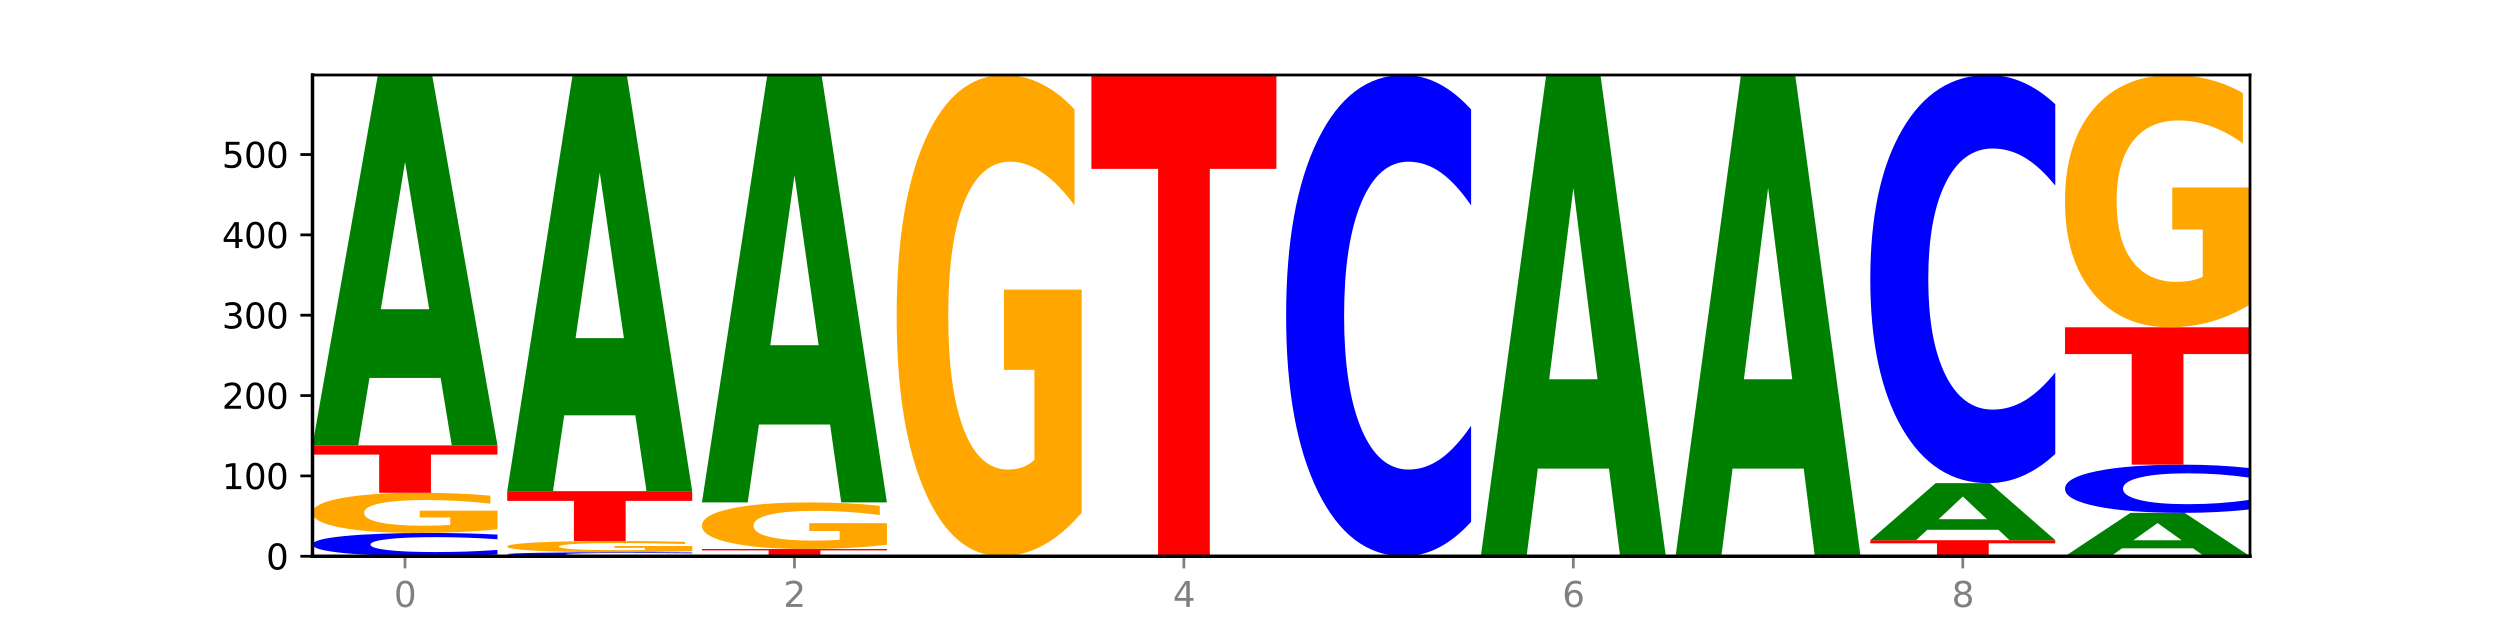 <?xml version="1.0" encoding="utf-8" standalone="no"?>
<!DOCTYPE svg PUBLIC "-//W3C//DTD SVG 1.1//EN"
  "http://www.w3.org/Graphics/SVG/1.1/DTD/svg11.dtd">
<svg xmlns:xlink="http://www.w3.org/1999/xlink" width="720pt" height="180pt" viewBox="0 0 720 180" xmlns="http://www.w3.org/2000/svg" version="1.1">
 <defs>
  <style type="text/css">*{stroke-linejoin: round; stroke-linecap: butt}</style>
 </defs>
 <g id="figure_1">
  <g id="patch_1">
   <path d="M 0 180 
L 720 180 
L 720 0 
L 0 0 
z
" style="fill: #ffffff"/>
  </g>
  <g id="axes_1">
   <g id="patch_2">
    <path d="M 90 160.2 
L 648 160.2 
L 648 21.6 
L 90 21.6 
z
" style="fill: #ffffff"/>
   </g>
   <g id="line2d_1">
    <path d="M 90 160.2 
L 648 160.2 
" clip-path="url(#pe69bac9f8e)" style="fill: none; stroke: #000000; stroke-width: 0.5; stroke-linecap: square"/>
   </g>
   <g id="patch_3">
    <path d="M 143.276 159.719 
Q 138.82 159.957 134.001 160.078 
Q 129.182 160.2 123.934 160.2 
Q 108.282 160.2 99.141 159.296 
Q 90 158.393 90 156.847 
Q 90 155.296 99.141 154.394 
Q 108.282 153.49 123.934 153.49 
Q 129.182 153.49 134.001 153.612 
Q 138.82 153.732 143.276 153.971 
L 143.276 155.308 
Q 138.78 154.992 134.417 154.845 
Q 130.055 154.699 125.236 154.699 
Q 116.591 154.699 111.638 155.271 
Q 106.698 155.842 106.698 156.847 
Q 106.698 157.848 111.638 158.42 
Q 116.591 158.991 125.236 158.991 
Q 130.055 158.991 134.417 158.844 
Q 138.78 158.696 143.276 158.38 
L 143.276 159.719 
z
" clip-path="url(#pe69bac9f8e)" style="fill: #0000ff"/>
   </g>
   <g id="patch_4">
    <path d="M 143.276 152.443 
Q 137.903 152.966 132.124 153.229 
Q 126.345 153.49 120.184 153.49 
Q 106.262 153.49 98.131 151.932 
Q 90 150.373 90 147.709 
Q 90 145.013 98.274 143.467 
Q 106.561 141.921 120.972 141.921 
Q 126.525 141.921 131.611 142.131 
Q 136.709 142.339 141.223 142.75 
L 141.223 145.056 
Q 136.566 144.528 131.957 144.267 
Q 127.348 144.004 122.716 144.004 
Q 114.143 144.004 109.498 144.965 
Q 104.853 145.924 104.853 147.709 
Q 104.853 149.477 109.331 150.443 
Q 113.808 151.406 122.047 151.406 
Q 124.292 151.406 126.214 151.351 
Q 128.136 151.294 129.665 151.174 
L 129.665 149.009 
L 120.889 149.009 
L 120.889 147.08 
L 143.276 147.08 
L 143.276 152.443 
z
" clip-path="url(#pe69bac9f8e)" style="fill: #ffa600"/>
   </g>
   <g id="patch_5">
    <path d="M 90 128.269 
L 143.276 128.269 
L 143.276 130.931 
L 124.109 130.931 
L 124.109 141.921 
L 109.204 141.921 
L 109.204 130.931 
L 90 130.931 
L 90 128.269 
z
" clip-path="url(#pe69bac9f8e)" style="fill: #ff0000"/>
   </g>
   <g id="patch_6">
    <path d="M 126.905 108.837 
L 106.415 108.837 
L 103.18 128.269 
L 90 128.269 
L 108.823 21.6 
L 124.454 21.6 
L 143.276 128.269 
L 130.107 128.269 
L 126.905 108.837 
z
M 109.683 89.04 
L 123.604 89.04 
L 116.655 46.61 
L 109.683 89.04 
z
" clip-path="url(#pe69bac9f8e)" style="fill: #008000"/>
   </g>
   <g id="patch_7">
    <path d="M 199.357 160.117 
Q 194.9 160.158 190.081 160.179 
Q 185.263 160.2 180.014 160.2 
Q 164.363 160.2 155.222 160.044 
Q 146.08 159.888 146.08 159.622 
Q 146.08 159.354 155.222 159.199 
Q 164.363 159.043 180.014 159.043 
Q 185.263 159.043 190.081 159.064 
Q 194.9 159.085 199.357 159.126 
L 199.357 159.357 
Q 194.86 159.302 190.498 159.277 
Q 186.135 159.251 181.316 159.251 
Q 172.672 159.251 167.718 159.35 
Q 162.779 159.449 162.779 159.622 
Q 162.779 159.794 167.718 159.893 
Q 172.672 159.992 181.316 159.992 
Q 186.135 159.992 190.498 159.966 
Q 194.86 159.941 199.357 159.886 
L 199.357 160.117 
z
" clip-path="url(#pe69bac9f8e)" style="fill: #0000ff"/>
   </g>
   <g id="patch_8">
    <path d="M 199.357 158.75 
Q 193.984 158.897 188.205 158.97 
Q 182.426 159.043 176.265 159.043 
Q 162.343 159.043 154.212 158.607 
Q 146.08 158.17 146.08 157.424 
Q 146.08 156.67 154.355 156.237 
Q 162.641 155.804 177.053 155.804 
Q 182.605 155.804 187.691 155.863 
Q 192.79 155.921 197.303 156.036 
L 197.303 156.682 
Q 192.646 156.534 188.038 156.461 
Q 183.429 156.387 178.796 156.387 
Q 170.223 156.387 165.578 156.656 
Q 160.934 156.925 160.934 157.424 
Q 160.934 157.92 165.411 158.19 
Q 169.889 158.46 178.127 158.46 
Q 180.372 158.46 182.294 158.444 
Q 184.217 158.428 185.745 158.395 
L 185.745 157.788 
L 176.969 157.788 
L 176.969 157.248 
L 199.357 157.248 
L 199.357 158.75 
z
" clip-path="url(#pe69bac9f8e)" style="fill: #ffa600"/>
   </g>
   <g id="patch_9">
    <path d="M 146.08 141.458 
L 199.357 141.458 
L 199.357 144.256 
L 180.19 144.256 
L 180.19 155.804 
L 165.285 155.804 
L 165.285 144.256 
L 146.08 144.256 
L 146.08 141.458 
z
" clip-path="url(#pe69bac9f8e)" style="fill: #ff0000"/>
   </g>
   <g id="patch_10">
    <path d="M 182.985 119.623 
L 162.496 119.623 
L 159.261 141.458 
L 146.08 141.458 
L 164.903 21.6 
L 180.534 21.6 
L 199.357 141.458 
L 186.187 141.458 
L 182.985 119.623 
z
M 165.764 97.378 
L 179.684 97.378 
L 172.735 49.702 
L 165.764 97.378 
z
" clip-path="url(#pe69bac9f8e)" style="fill: #008000"/>
   </g>
   <g id="patch_11">
    <path d="M 202.161 158.118 
L 255.437 158.118 
L 255.437 158.524 
L 236.27 158.524 
L 236.27 160.2 
L 221.365 160.2 
L 221.365 158.524 
L 202.161 158.524 
L 202.161 158.118 
z
" clip-path="url(#pe69bac9f8e)" style="fill: #ff0000"/>
   </g>
   <g id="patch_12">
    <path d="M 255.437 156.903 
Q 250.064 157.51 244.285 157.815 
Q 238.506 158.118 232.345 158.118 
Q 218.423 158.118 210.292 156.31 
Q 202.161 154.503 202.161 151.412 
Q 202.161 148.284 210.435 146.491 
Q 218.722 144.697 233.133 144.697 
Q 238.685 144.697 243.772 144.941 
Q 248.87 145.182 253.384 145.659 
L 253.384 148.334 
Q 248.727 147.722 244.118 147.419 
Q 239.509 147.115 234.876 147.115 
Q 226.304 147.115 221.659 148.229 
Q 217.014 149.341 217.014 151.412 
Q 217.014 153.463 221.492 154.583 
Q 225.969 155.7 234.208 155.7 
Q 236.453 155.7 238.375 155.636 
Q 240.297 155.57 241.826 155.431 
L 241.826 152.92 
L 233.05 152.92 
L 233.05 150.682 
L 255.437 150.682 
L 255.437 156.903 
z
" clip-path="url(#pe69bac9f8e)" style="fill: #ffa600"/>
   </g>
   <g id="patch_13">
    <path d="M 239.065 122.273 
L 218.576 122.273 
L 215.341 144.697 
L 202.161 144.697 
L 220.983 21.6 
L 236.615 21.6 
L 255.437 144.697 
L 242.268 144.697 
L 239.065 122.273 
z
M 221.844 99.426 
L 235.765 99.426 
L 228.815 50.462 
L 221.844 99.426 
z
" clip-path="url(#pe69bac9f8e)" style="fill: #008000"/>
   </g>
   <g id="patch_14">
    <path d="M 311.518 147.66 
Q 306.145 153.93 300.366 157.079 
Q 294.587 160.2 288.426 160.2 
Q 274.504 160.2 266.372 141.533 
Q 258.241 122.866 258.241 90.943 
Q 258.241 58.648 266.516 40.124 
Q 274.802 21.6 289.214 21.6 
Q 294.766 21.6 299.852 24.119 
Q 304.951 26.61 309.464 31.535 
L 309.464 59.163 
Q 304.807 52.836 300.198 49.715 
Q 295.59 46.566 290.957 46.566 
Q 282.384 46.566 277.739 58.075 
Q 273.095 69.556 273.095 90.943 
Q 273.095 112.129 277.572 123.696 
Q 282.05 135.234 290.288 135.234 
Q 292.533 135.234 294.455 134.576 
Q 296.378 133.889 297.906 132.457 
L 297.906 106.518 
L 289.13 106.518 
L 289.13 83.413 
L 311.518 83.413 
L 311.518 147.66 
z
" clip-path="url(#pe69bac9f8e)" style="fill: #ffa600"/>
   </g>
   <g id="patch_15">
    <path d="M 314.322 21.6 
L 367.598 21.6 
L 367.598 48.631 
L 348.431 48.631 
L 348.431 160.2 
L 333.526 160.2 
L 333.526 48.631 
L 314.322 48.631 
L 314.322 21.6 
z
" clip-path="url(#pe69bac9f8e)" style="fill: #ff0000"/>
   </g>
   <g id="patch_16">
    <path d="M 423.678 150.265 
Q 419.222 155.19 414.403 157.681 
Q 409.584 160.2 404.336 160.2 
Q 388.684 160.2 379.543 141.533 
Q 370.402 122.866 370.402 90.943 
Q 370.402 58.905 379.543 40.267 
Q 388.684 21.6 404.336 21.6 
Q 409.584 21.6 414.403 24.119 
Q 419.222 26.61 423.678 31.535 
L 423.678 59.163 
Q 419.182 52.635 414.819 49.601 
Q 410.457 46.566 405.638 46.566 
Q 396.993 46.566 392.04 58.39 
Q 387.1 70.186 387.1 90.943 
Q 387.1 111.614 392.04 123.439 
Q 396.993 135.234 405.638 135.234 
Q 410.457 135.234 414.819 132.199 
Q 419.182 129.136 423.678 122.608 
L 423.678 150.265 
z
" clip-path="url(#pe69bac9f8e)" style="fill: #0000ff"/>
   </g>
   <g id="patch_17">
    <path d="M 463.387 134.951 
L 442.898 134.951 
L 439.663 160.2 
L 426.482 160.2 
L 445.305 21.6 
L 460.936 21.6 
L 479.759 160.2 
L 466.589 160.2 
L 463.387 134.951 
z
M 446.166 109.228 
L 460.087 109.228 
L 453.137 54.096 
L 446.166 109.228 
z
" clip-path="url(#pe69bac9f8e)" style="fill: #008000"/>
   </g>
   <g id="patch_18">
    <path d="M 519.467 134.951 
L 498.978 134.951 
L 495.743 160.2 
L 482.563 160.2 
L 501.385 21.6 
L 517.017 21.6 
L 535.839 160.2 
L 522.67 160.2 
L 519.467 134.951 
z
M 502.246 109.228 
L 516.167 109.228 
L 509.217 54.096 
L 502.246 109.228 
z
" clip-path="url(#pe69bac9f8e)" style="fill: #008000"/>
   </g>
   <g id="patch_19">
    <path d="M 538.643 155.572 
L 591.92 155.572 
L 591.92 156.475 
L 572.752 156.475 
L 572.752 160.2 
L 557.847 160.2 
L 557.847 156.475 
L 538.643 156.475 
L 538.643 155.572 
z
" clip-path="url(#pe69bac9f8e)" style="fill: #ff0000"/>
   </g>
   <g id="patch_20">
    <path d="M 575.548 152.58 
L 555.059 152.58 
L 551.823 155.572 
L 538.643 155.572 
L 557.466 139.144 
L 573.097 139.144 
L 591.92 155.572 
L 578.75 155.572 
L 575.548 152.58 
z
M 558.326 149.53 
L 572.247 149.53 
L 565.298 142.996 
L 558.326 149.53 
z
" clip-path="url(#pe69bac9f8e)" style="fill: #008000"/>
   </g>
   <g id="patch_21">
    <path d="M 591.92 130.718 
Q 587.463 134.895 582.644 137.007 
Q 577.825 139.144 572.577 139.144 
Q 556.926 139.144 547.784 123.313 
Q 538.643 107.482 538.643 80.408 
Q 538.643 53.238 547.784 37.431 
Q 556.926 21.6 572.577 21.6 
Q 577.825 21.6 582.644 23.737 
Q 587.463 25.849 591.92 30.025 
L 591.92 53.457 
Q 587.423 47.921 583.06 45.347 
Q 578.698 42.773 573.879 42.773 
Q 565.234 42.773 560.281 52.801 
Q 555.342 62.805 555.342 80.408 
Q 555.342 97.939 560.281 107.967 
Q 565.234 117.971 573.879 117.971 
Q 578.698 117.971 583.06 115.397 
Q 587.423 112.799 591.92 107.263 
L 591.92 130.718 
z
" clip-path="url(#pe69bac9f8e)" style="fill: #0000ff"/>
   </g>
   <g id="patch_22">
    <path d="M 631.628 157.924 
L 611.139 157.924 
L 607.904 160.2 
L 594.724 160.2 
L 613.546 147.705 
L 629.177 147.705 
L 648 160.2 
L 634.831 160.2 
L 631.628 157.924 
z
M 614.407 155.605 
L 628.328 155.605 
L 621.378 150.635 
L 614.407 155.605 
z
" clip-path="url(#pe69bac9f8e)" style="fill: #008000"/>
   </g>
   <g id="patch_23">
    <path d="M 648 146.71 
Q 643.544 147.203 638.725 147.453 
Q 633.906 147.705 628.657 147.705 
Q 613.006 147.705 603.865 145.835 
Q 594.724 143.966 594.724 140.768 
Q 594.724 137.559 603.865 135.692 
Q 613.006 133.822 628.657 133.822 
Q 633.906 133.822 638.725 134.074 
Q 643.544 134.324 648 134.817 
L 648 137.585 
Q 643.503 136.931 639.141 136.627 
Q 634.778 136.323 629.959 136.323 
Q 621.315 136.323 616.362 137.507 
Q 611.422 138.689 611.422 140.768 
Q 611.422 142.838 616.362 144.023 
Q 621.315 145.204 629.959 145.204 
Q 634.778 145.204 639.141 144.9 
Q 643.503 144.594 648 143.94 
L 648 146.71 
z
" clip-path="url(#pe69bac9f8e)" style="fill: #0000ff"/>
   </g>
   <g id="patch_24">
    <path d="M 594.724 94.255 
L 648 94.255 
L 648 101.972 
L 628.833 101.972 
L 628.833 133.822 
L 613.928 133.822 
L 613.928 101.972 
L 594.724 101.972 
L 594.724 94.255 
z
" clip-path="url(#pe69bac9f8e)" style="fill: #ff0000"/>
   </g>
   <g id="patch_25">
    <path d="M 648 87.681 
Q 642.627 90.968 636.848 92.619 
Q 631.069 94.255 624.908 94.255 
Q 610.986 94.255 602.855 84.47 
Q 594.724 74.684 594.724 57.95 
Q 594.724 41.021 602.998 31.31 
Q 611.284 21.6 625.696 21.6 
Q 631.248 21.6 636.335 22.921 
Q 641.433 24.226 645.946 26.808 
L 645.946 41.291 
Q 641.29 37.974 636.681 36.338 
Q 632.072 34.687 627.439 34.687 
Q 618.866 34.687 614.222 40.721 
Q 609.577 46.739 609.577 57.95 
Q 609.577 69.056 614.055 75.12 
Q 618.532 81.168 626.771 81.168 
Q 629.015 81.168 630.938 80.823 
Q 632.86 80.462 634.388 79.712 
L 634.388 66.115 
L 625.612 66.115 
L 625.612 54.003 
L 648 54.003 
L 648 87.681 
z
" clip-path="url(#pe69bac9f8e)" style="fill: #ffa600"/>
   </g>
   <g id="matplotlib.axis_1">
    <g id="xtick_1">
     <g id="line2d_2">
      <defs>
       <path id="m2cfd595789" d="M 0 0 
L 0 3.5 
" style="stroke: #808080; stroke-width: 0.8"/>
      </defs>
      <g>
       <use xlink:href="#m2cfd595789" x="116.638" y="160.2" style="fill: #808080; stroke: #808080; stroke-width: 0.8"/>
      </g>
     </g>
     <g id="text_1">
      <!-- 0 -->
      <g style="fill: #808080" transform="translate(113.457 174.798) scale(0.1 -0.1)">
       <defs>
        <path id="DejaVuSans-30" d="M 2034 4250 
Q 1547 4250 1301 3770 
Q 1056 3291 1056 2328 
Q 1056 1369 1301 889 
Q 1547 409 2034 409 
Q 2525 409 2770 889 
Q 3016 1369 3016 2328 
Q 3016 3291 2770 3770 
Q 2525 4250 2034 4250 
z
M 2034 4750 
Q 2819 4750 3233 4129 
Q 3647 3509 3647 2328 
Q 3647 1150 3233 529 
Q 2819 -91 2034 -91 
Q 1250 -91 836 529 
Q 422 1150 422 2328 
Q 422 3509 836 4129 
Q 1250 4750 2034 4750 
z
" transform="scale(0.016)"/>
       </defs>
       <use xlink:href="#DejaVuSans-30"/>
      </g>
     </g>
    </g>
    <g id="xtick_2">
     <g id="line2d_3">
      <g>
       <use xlink:href="#m2cfd595789" x="228.799" y="160.2" style="fill: #808080; stroke: #808080; stroke-width: 0.8"/>
      </g>
     </g>
     <g id="text_2">
      <!-- 2 -->
      <g style="fill: #808080" transform="translate(225.618 174.798) scale(0.1 -0.1)">
       <defs>
        <path id="DejaVuSans-32" d="M 1228 531 
L 3431 531 
L 3431 0 
L 469 0 
L 469 531 
Q 828 903 1448 1529 
Q 2069 2156 2228 2338 
Q 2531 2678 2651 2914 
Q 2772 3150 2772 3378 
Q 2772 3750 2511 3984 
Q 2250 4219 1831 4219 
Q 1534 4219 1204 4116 
Q 875 4013 500 3803 
L 500 4441 
Q 881 4594 1212 4672 
Q 1544 4750 1819 4750 
Q 2544 4750 2975 4387 
Q 3406 4025 3406 3419 
Q 3406 3131 3298 2873 
Q 3191 2616 2906 2266 
Q 2828 2175 2409 1742 
Q 1991 1309 1228 531 
z
" transform="scale(0.016)"/>
       </defs>
       <use xlink:href="#DejaVuSans-32"/>
      </g>
     </g>
    </g>
    <g id="xtick_3">
     <g id="line2d_4">
      <g>
       <use xlink:href="#m2cfd595789" x="340.96" y="160.2" style="fill: #808080; stroke: #808080; stroke-width: 0.8"/>
      </g>
     </g>
     <g id="text_3">
      <!-- 4 -->
      <g style="fill: #808080" transform="translate(337.779 174.798) scale(0.1 -0.1)">
       <defs>
        <path id="DejaVuSans-34" d="M 2419 4116 
L 825 1625 
L 2419 1625 
L 2419 4116 
z
M 2253 4666 
L 3047 4666 
L 3047 1625 
L 3713 1625 
L 3713 1100 
L 3047 1100 
L 3047 0 
L 2419 0 
L 2419 1100 
L 313 1100 
L 313 1709 
L 2253 4666 
z
" transform="scale(0.016)"/>
       </defs>
       <use xlink:href="#DejaVuSans-34"/>
      </g>
     </g>
    </g>
    <g id="xtick_4">
     <g id="line2d_5">
      <g>
       <use xlink:href="#m2cfd595789" x="453.121" y="160.2" style="fill: #808080; stroke: #808080; stroke-width: 0.8"/>
      </g>
     </g>
     <g id="text_4">
      <!-- 6 -->
      <g style="fill: #808080" transform="translate(449.939 174.798) scale(0.1 -0.1)">
       <defs>
        <path id="DejaVuSans-36" d="M 2113 2584 
Q 1688 2584 1439 2293 
Q 1191 2003 1191 1497 
Q 1191 994 1439 701 
Q 1688 409 2113 409 
Q 2538 409 2786 701 
Q 3034 994 3034 1497 
Q 3034 2003 2786 2293 
Q 2538 2584 2113 2584 
z
M 3366 4563 
L 3366 3988 
Q 3128 4100 2886 4159 
Q 2644 4219 2406 4219 
Q 1781 4219 1451 3797 
Q 1122 3375 1075 2522 
Q 1259 2794 1537 2939 
Q 1816 3084 2150 3084 
Q 2853 3084 3261 2657 
Q 3669 2231 3669 1497 
Q 3669 778 3244 343 
Q 2819 -91 2113 -91 
Q 1303 -91 875 529 
Q 447 1150 447 2328 
Q 447 3434 972 4092 
Q 1497 4750 2381 4750 
Q 2619 4750 2861 4703 
Q 3103 4656 3366 4563 
z
" transform="scale(0.016)"/>
       </defs>
       <use xlink:href="#DejaVuSans-36"/>
      </g>
     </g>
    </g>
    <g id="xtick_5">
     <g id="line2d_6">
      <g>
       <use xlink:href="#m2cfd595789" x="565.281" y="160.2" style="fill: #808080; stroke: #808080; stroke-width: 0.8"/>
      </g>
     </g>
     <g id="text_5">
      <!-- 8 -->
      <g style="fill: #808080" transform="translate(562.1 174.798) scale(0.1 -0.1)">
       <defs>
        <path id="DejaVuSans-38" d="M 2034 2216 
Q 1584 2216 1326 1975 
Q 1069 1734 1069 1313 
Q 1069 891 1326 650 
Q 1584 409 2034 409 
Q 2484 409 2743 651 
Q 3003 894 3003 1313 
Q 3003 1734 2745 1975 
Q 2488 2216 2034 2216 
z
M 1403 2484 
Q 997 2584 770 2862 
Q 544 3141 544 3541 
Q 544 4100 942 4425 
Q 1341 4750 2034 4750 
Q 2731 4750 3128 4425 
Q 3525 4100 3525 3541 
Q 3525 3141 3298 2862 
Q 3072 2584 2669 2484 
Q 3125 2378 3379 2068 
Q 3634 1759 3634 1313 
Q 3634 634 3220 271 
Q 2806 -91 2034 -91 
Q 1263 -91 848 271 
Q 434 634 434 1313 
Q 434 1759 690 2068 
Q 947 2378 1403 2484 
z
M 1172 3481 
Q 1172 3119 1398 2916 
Q 1625 2713 2034 2713 
Q 2441 2713 2670 2916 
Q 2900 3119 2900 3481 
Q 2900 3844 2670 4047 
Q 2441 4250 2034 4250 
Q 1625 4250 1398 4047 
Q 1172 3844 1172 3481 
z
" transform="scale(0.016)"/>
       </defs>
       <use xlink:href="#DejaVuSans-38"/>
      </g>
     </g>
    </g>
   </g>
   <g id="matplotlib.axis_2">
    <g id="ytick_1">
     <g id="line2d_7">
      <defs>
       <path id="m6b86f640c2" d="M 0 0 
L -3.5 0 
" style="stroke: #000000; stroke-width: 0.8"/>
      </defs>
      <g>
       <use xlink:href="#m6b86f640c2" x="90" y="160.2" style="stroke: #000000; stroke-width: 0.8"/>
      </g>
     </g>
     <g id="text_6">
      <!-- 0 -->
      <g transform="translate(76.638 163.999) scale(0.1 -0.1)">
       <use xlink:href="#DejaVuSans-30"/>
      </g>
     </g>
    </g>
    <g id="ytick_2">
     <g id="line2d_8">
      <g>
       <use xlink:href="#m6b86f640c2" x="90" y="137.061" style="stroke: #000000; stroke-width: 0.8"/>
      </g>
     </g>
     <g id="text_7">
      <!-- 100 -->
      <g transform="translate(63.913 140.861) scale(0.1 -0.1)">
       <defs>
        <path id="DejaVuSans-31" d="M 794 531 
L 1825 531 
L 1825 4091 
L 703 3866 
L 703 4441 
L 1819 4666 
L 2450 4666 
L 2450 531 
L 3481 531 
L 3481 0 
L 794 0 
L 794 531 
z
" transform="scale(0.016)"/>
       </defs>
       <use xlink:href="#DejaVuSans-31"/>
       <use xlink:href="#DejaVuSans-30" x="63.623"/>
       <use xlink:href="#DejaVuSans-30" x="127.246"/>
      </g>
     </g>
    </g>
    <g id="ytick_3">
     <g id="line2d_9">
      <g>
       <use xlink:href="#m6b86f640c2" x="90" y="113.923" style="stroke: #000000; stroke-width: 0.8"/>
      </g>
     </g>
     <g id="text_8">
      <!-- 200 -->
      <g transform="translate(63.913 117.722) scale(0.1 -0.1)">
       <use xlink:href="#DejaVuSans-32"/>
       <use xlink:href="#DejaVuSans-30" x="63.623"/>
       <use xlink:href="#DejaVuSans-30" x="127.246"/>
      </g>
     </g>
    </g>
    <g id="ytick_4">
     <g id="line2d_10">
      <g>
       <use xlink:href="#m6b86f640c2" x="90" y="90.784" style="stroke: #000000; stroke-width: 0.8"/>
      </g>
     </g>
     <g id="text_9">
      <!-- 300 -->
      <g transform="translate(63.913 94.584) scale(0.1 -0.1)">
       <defs>
        <path id="DejaVuSans-33" d="M 2597 2516 
Q 3050 2419 3304 2112 
Q 3559 1806 3559 1356 
Q 3559 666 3084 287 
Q 2609 -91 1734 -91 
Q 1441 -91 1130 -33 
Q 819 25 488 141 
L 488 750 
Q 750 597 1062 519 
Q 1375 441 1716 441 
Q 2309 441 2620 675 
Q 2931 909 2931 1356 
Q 2931 1769 2642 2001 
Q 2353 2234 1838 2234 
L 1294 2234 
L 1294 2753 
L 1863 2753 
Q 2328 2753 2575 2939 
Q 2822 3125 2822 3475 
Q 2822 3834 2567 4026 
Q 2313 4219 1838 4219 
Q 1578 4219 1281 4162 
Q 984 4106 628 3988 
L 628 4550 
Q 988 4650 1302 4700 
Q 1616 4750 1894 4750 
Q 2613 4750 3031 4423 
Q 3450 4097 3450 3541 
Q 3450 3153 3228 2886 
Q 3006 2619 2597 2516 
z
" transform="scale(0.016)"/>
       </defs>
       <use xlink:href="#DejaVuSans-33"/>
       <use xlink:href="#DejaVuSans-30" x="63.623"/>
       <use xlink:href="#DejaVuSans-30" x="127.246"/>
      </g>
     </g>
    </g>
    <g id="ytick_5">
     <g id="line2d_11">
      <g>
       <use xlink:href="#m6b86f640c2" x="90" y="67.646" style="stroke: #000000; stroke-width: 0.8"/>
      </g>
     </g>
     <g id="text_10">
      <!-- 400 -->
      <g transform="translate(63.913 71.445) scale(0.1 -0.1)">
       <use xlink:href="#DejaVuSans-34"/>
       <use xlink:href="#DejaVuSans-30" x="63.623"/>
       <use xlink:href="#DejaVuSans-30" x="127.246"/>
      </g>
     </g>
    </g>
    <g id="ytick_6">
     <g id="line2d_12">
      <g>
       <use xlink:href="#m6b86f640c2" x="90" y="44.507" style="stroke: #000000; stroke-width: 0.8"/>
      </g>
     </g>
     <g id="text_11">
      <!-- 500 -->
      <g transform="translate(63.913 48.306) scale(0.1 -0.1)">
       <defs>
        <path id="DejaVuSans-35" d="M 691 4666 
L 3169 4666 
L 3169 4134 
L 1269 4134 
L 1269 2991 
Q 1406 3038 1543 3061 
Q 1681 3084 1819 3084 
Q 2600 3084 3056 2656 
Q 3513 2228 3513 1497 
Q 3513 744 3044 326 
Q 2575 -91 1722 -91 
Q 1428 -91 1123 -41 
Q 819 9 494 109 
L 494 744 
Q 775 591 1075 516 
Q 1375 441 1709 441 
Q 2250 441 2565 725 
Q 2881 1009 2881 1497 
Q 2881 1984 2565 2268 
Q 2250 2553 1709 2553 
Q 1456 2553 1204 2497 
Q 953 2441 691 2322 
L 691 4666 
z
" transform="scale(0.016)"/>
       </defs>
       <use xlink:href="#DejaVuSans-35"/>
       <use xlink:href="#DejaVuSans-30" x="63.623"/>
       <use xlink:href="#DejaVuSans-30" x="127.246"/>
      </g>
     </g>
    </g>
   </g>
   <g id="patch_26">
    <path d="M 90 160.2 
L 90 21.6 
" style="fill: none; stroke: #000000; stroke-linejoin: miter; stroke-linecap: square"/>
   </g>
   <g id="patch_27">
    <path d="M 648 160.2 
L 648 21.6 
" style="fill: none; stroke: #000000; stroke-width: 0.8; stroke-linejoin: miter; stroke-linecap: square"/>
   </g>
   <g id="patch_28">
    <path d="M 90 160.2 
L 648 160.2 
" style="fill: none; stroke: #000000; stroke-linejoin: miter; stroke-linecap: square"/>
   </g>
   <g id="patch_29">
    <path d="M 90 21.6 
L 648 21.6 
" style="fill: none; stroke: #000000; stroke-width: 0.8; stroke-linejoin: miter; stroke-linecap: square"/>
   </g>
  </g>
 </g>
 <defs>
  <clipPath id="pe69bac9f8e">
   <rect x="90" y="21.6" width="558" height="138.6"/>
  </clipPath>
 </defs>
</svg>
